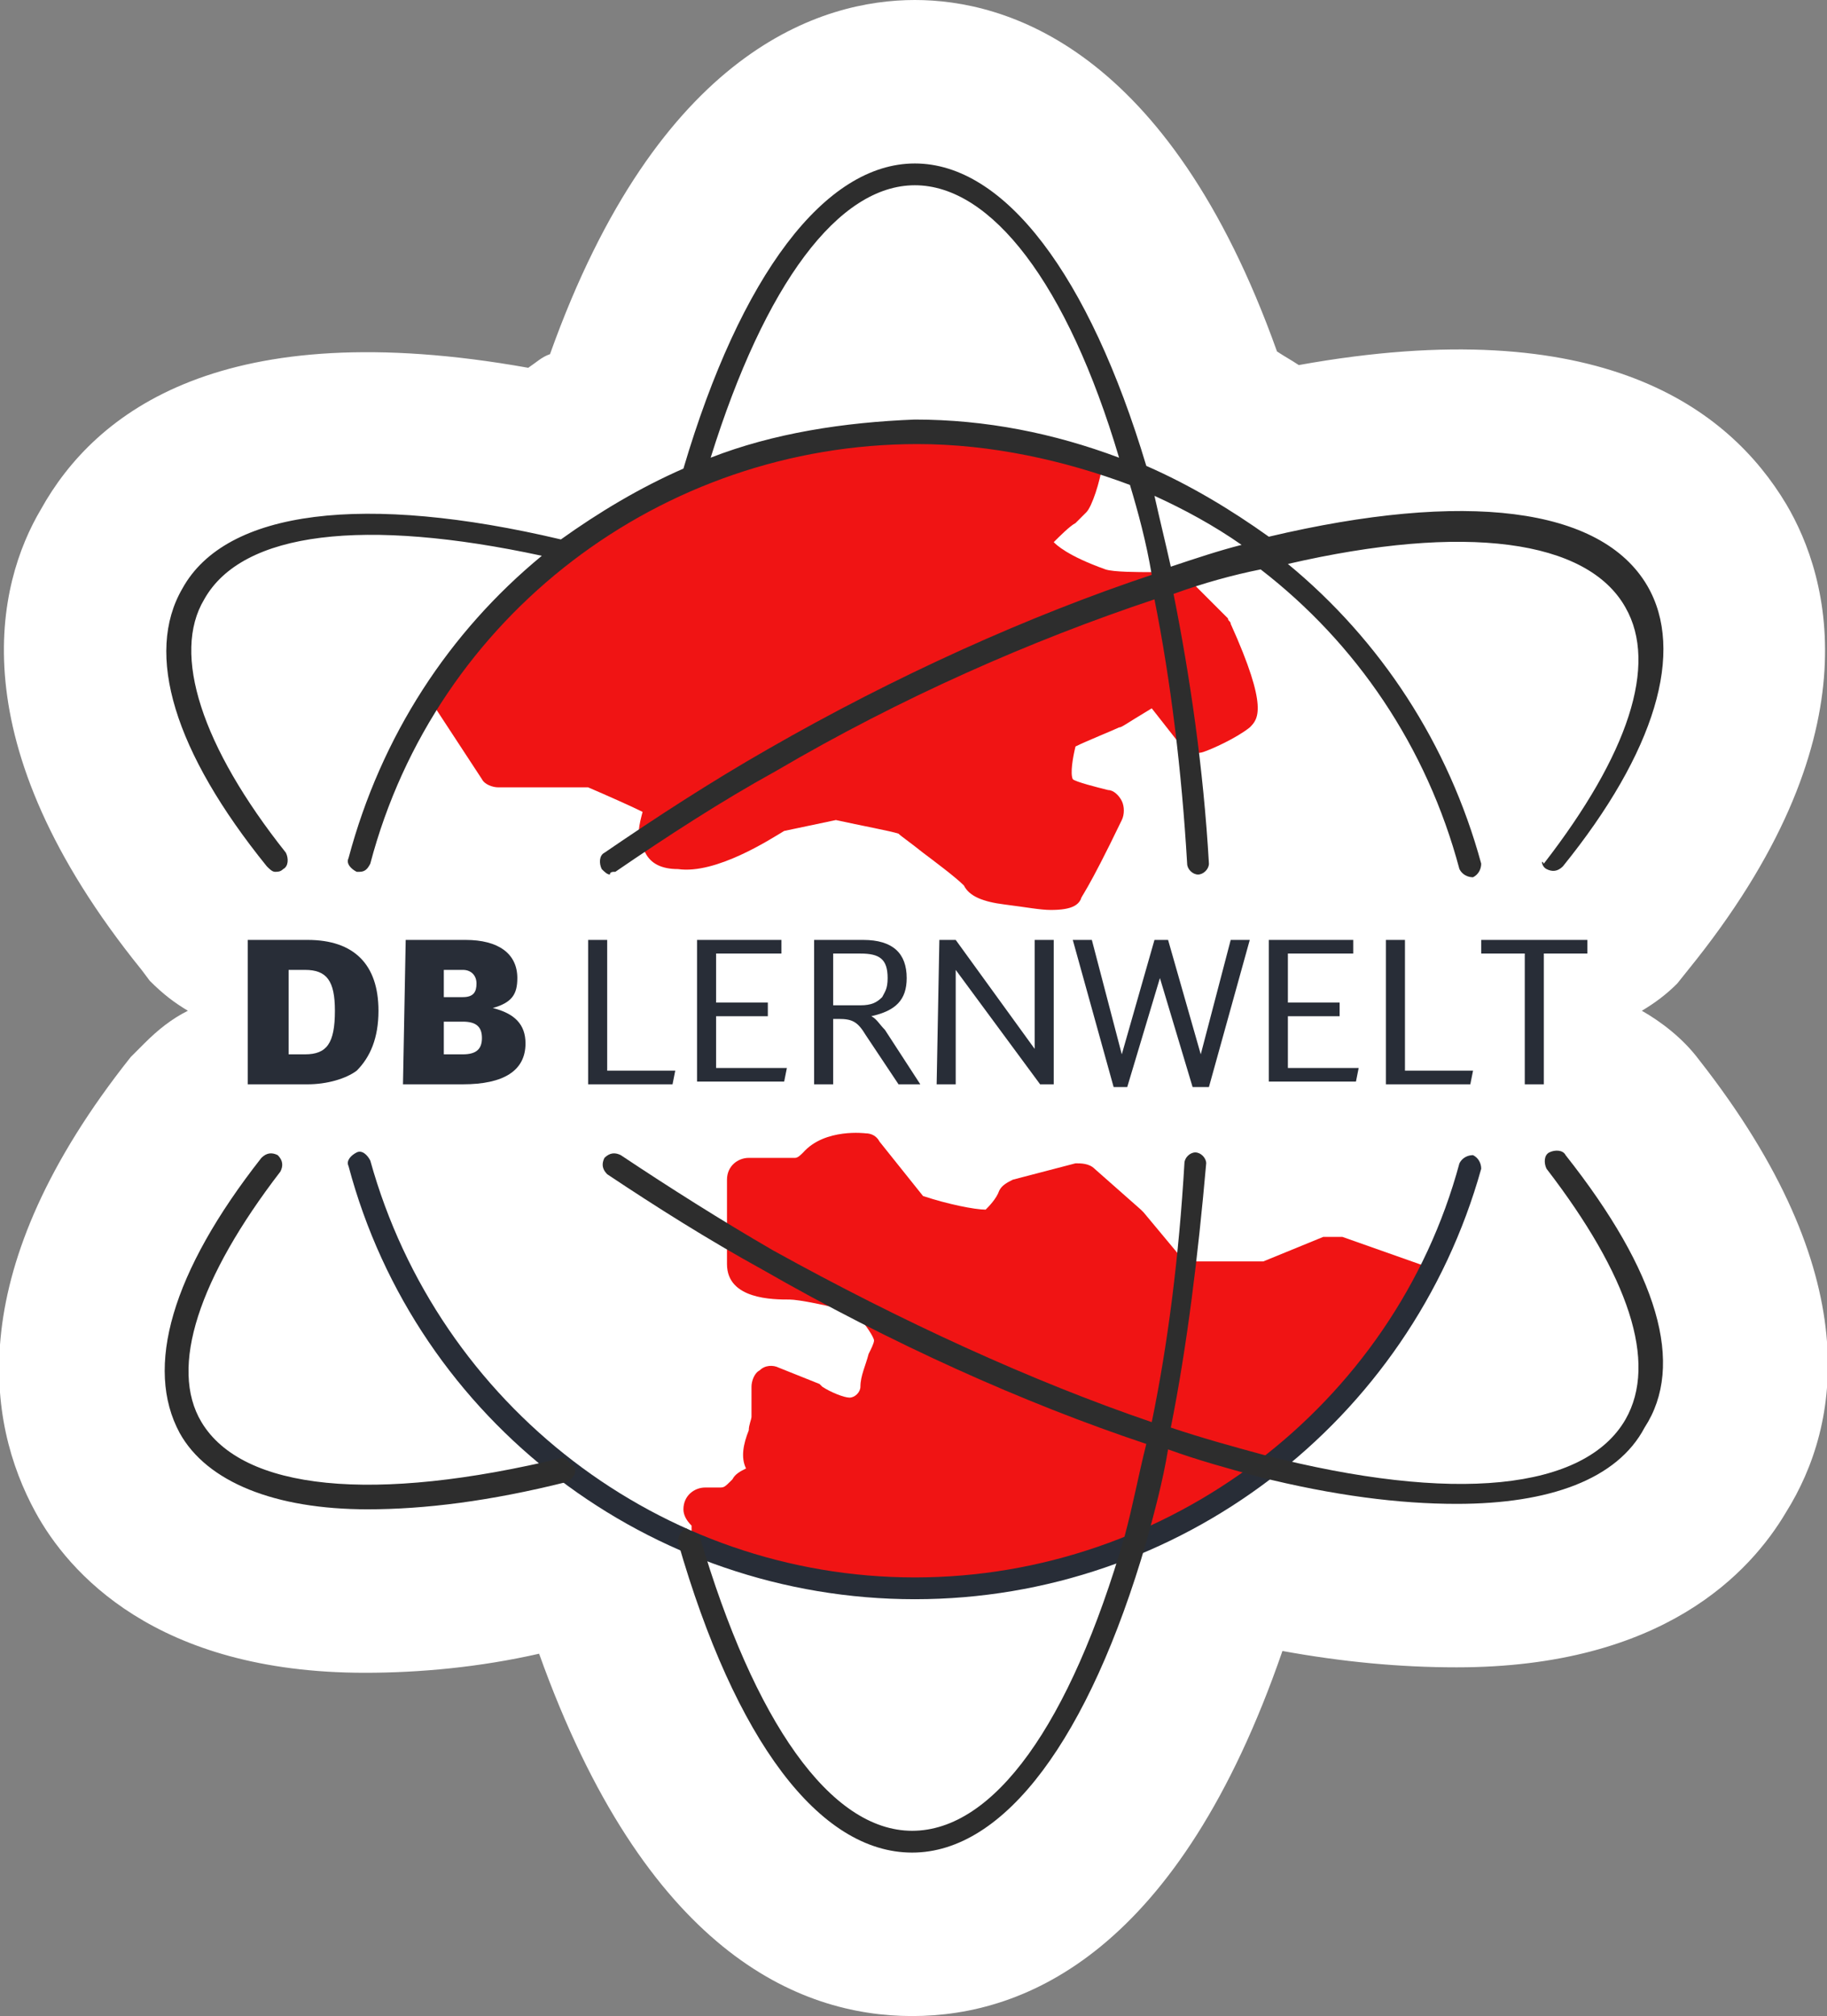 <?xml version="1.0" encoding="utf-8"?>
<!-- Generator: Adobe Illustrator 27.0.0, SVG Export Plug-In . SVG Version: 6.00 Build 0)  -->
<svg version="1.1" id="Ebene_1" xmlns="http://www.w3.org/2000/svg" xmlns:xlink="http://www.w3.org/1999/xlink" x="0px" y="0px"
	 width="67.1px" height="74px" viewBox="0 0 67.1 74" style="enable-background:new 0 0 67.1 74;" xml:space="preserve">
<rect x="0" y="0" width="67.1" height="74" fill="#808080" stroke="none"/>
<style type="text/css">
	.st0{fill:#FFFFFF;}
	.st1{fill:#F01414;}
	.st2{fill:#282D37;}
	.st3{fill:#2D2D2D;}
</style>
<g>
	<path class="st0" d="M60.3,37.1c0.5-0.3,0.9-0.6,1.3-1l0.4-0.5c6.9-8.5,5.2-14.4,3.6-17.1c-2.1-3.5-6.8-7.1-17.9-5.1
		c-0.3-0.2-0.5-0.3-0.8-0.5C42.9,1.7,36.9,0,33.6,0c-3.4,0-9.4,1.8-13.4,13c-0.3,0.1-0.5,0.3-0.8,0.5c-11.2-2-15.9,1.6-17.9,5.2
		c-1.6,2.7-3.1,8.5,3.7,16.9L5.5,36c0.5,0.5,0.9,0.8,1.4,1.1c-0.6,0.3-1.1,0.7-1.6,1.2l-0.5,0.5c-6.2,7.8-5.3,13.4-3.5,16.7
		c1.2,2.2,4.4,5.9,12.1,5.9c2,0,4.2-0.2,6.4-0.7C23.7,71.6,29.3,74,33.5,74c4.2,0,9.8-2.4,13.6-13.4c2.2,0.4,4.3,0.6,6.4,0.6
		c7.6,0,10.8-3.5,12.1-5.7c2-3.2,3-8.7-3.2-16.6C61.8,38.1,61,37.5,60.3,37.1z"/>
	<g>
		<path class="st1" d="M15.8,25.7l1.9,2.9c0.1,0.2,0.4,0.3,0.6,0.3h3.3c0.7,0.3,1.6,0.7,2,0.9l0,0c-0.1,0.4-0.3,1,0.1,1.5
			c0.2,0.4,0.6,0.6,1.2,0.6c1.4,0.2,3.4-1.1,3.9-1.4l1.9-0.4c0.9,0.2,2,0.4,2.3,0.5c0.1,0.1,0.4,0.3,0.9,0.7
			c0.4,0.3,1.2,0.9,1.5,1.2c0.2,0.4,0.7,0.6,1.5,0.7c0.8,0.1,1.3,0.2,1.7,0.2c0.8,0,1-0.2,1.1-0.4c0-0.1,0.2-0.2,1.5-2.9
			c0.1-0.2,0.1-0.5,0-0.7S40.9,29,40.7,29c-0.4-0.1-1.2-0.3-1.3-0.4c-0.1-0.2,0-0.8,0.1-1.2c0.4-0.2,1.4-0.6,1.6-0.7
			c0.1,0,0.2-0.1,1.2-0.7l1.1,1.4c0.2,0.2,0.5,0.3,0.8,0.2c0.3-0.1,1.2-0.5,1.7-0.9c0.3-0.3,0.7-0.7-0.7-3.8c0-0.1-0.1-0.1-0.1-0.2
			c0,0-1.2-1.2-1.4-1.4C43.4,21,43,21,42.3,21c-0.5,0-1.4,0-1.7-0.1c-1.4-0.5-1.8-0.9-1.9-1c0.2-0.2,0.6-0.6,0.8-0.7
			c0.2-0.2,0.3-0.3,0.4-0.4c0.2-0.2,0.5-1.1,0.6-1.8H41c0.1,0,0.3,0.1,0.4,0.2c-2.6-0.8-5.1-1.3-7.8-1.3c-8.5,0-15.9,5.1-19.3,12.4
			C14.7,27.3,15.2,26.5,15.8,25.7L15.8,25.7z"/>
		<path class="st1" d="M48.6,45.4l-2.2,0.9h-2.9L42,44.5c0,0,0,0-0.1-0.1l-1.7-1.5c-0.2-0.2-0.5-0.2-0.7-0.2l-2.3,0.6
			c-0.2,0.1-0.4,0.2-0.5,0.4c-0.1,0.3-0.4,0.6-0.5,0.7c-0.4,0-1.4-0.2-2.3-0.5l-1.6-2c-0.1-0.2-0.3-0.3-0.5-0.3c0,0-1.5-0.2-2.3,0.7
			c-0.1,0.1-0.2,0.2-0.3,0.2h-0.1c-0.1,0-0.2,0-0.3,0h-1.3c-0.4,0-0.8,0.3-0.8,0.8v3.1c0,1.3,1.7,1.3,2.3,1.3c0.3,0,1.4,0.2,2.4,0.5
			c0.4,0.4,0.7,0.9,0.7,1s-0.1,0.3-0.2,0.5c-0.1,0.4-0.3,0.8-0.3,1.2c0,0.2-0.2,0.4-0.4,0.4s-0.7-0.2-1-0.4l-0.1-0.1l-1.5-0.6
			c-0.2-0.1-0.5-0.1-0.7,0.1c-0.2,0.1-0.3,0.4-0.3,0.6V52c0,0.1-0.1,0.3-0.1,0.5c-0.2,0.5-0.3,1-0.1,1.4c-0.2,0.1-0.4,0.2-0.5,0.4
			c-0.3,0.3-0.3,0.3-0.5,0.3h-0.2l0,0h-0.3c-0.4,0-0.8,0.3-0.8,0.8c0,0.2,0.1,0.4,0.3,0.6v0.6l0,0c2.6,1.1,5.4,1.7,8.4,1.7
			c8.3,0,15.5-4.8,18.9-11.7l-3.4-1.2C48.9,45.4,48.7,45.4,48.6,45.4z"/>
	</g>
	<g>
		<path class="st2" d="M33.6,58.7c-9.7,0-18.3-6.5-20.8-15.9c-0.1-0.2,0.1-0.4,0.3-0.5c0.2-0.1,0.4,0.1,0.5,0.3
			c2.5,9,10.7,15.3,20,15.3s17.6-6.3,20-15.2c0.1-0.2,0.3-0.3,0.5-0.3c0.2,0.1,0.3,0.3,0.3,0.5C51.8,52.2,43.3,58.7,33.6,58.7z"/>
	</g>
	<g>
		<path class="st3" d="M22.6,32c1.9-1.3,3.9-2.6,5.9-3.7c4.6-2.7,9.4-4.8,13.9-6.3c0.6,3,1,6.3,1.2,9.7c0,0.2,0.2,0.4,0.4,0.4l0,0
			c0.2,0,0.4-0.2,0.4-0.4c-0.2-3.5-0.7-6.9-1.3-9.9c1.1-0.4,2.2-0.7,3.2-0.9c3.5,2.7,6.1,6.5,7.3,11c0.1,0.2,0.3,0.3,0.5,0.3
			c0.2-0.1,0.3-0.3,0.3-0.5c-1.2-4.4-3.7-8.2-7.1-11c6.5-1.5,11-0.9,12.4,1.6c1.2,2.1,0.1,5.4-3,9.4c-0.1-0.2-0.1,0.1,0.1,0.2
			s0.4,0.1,0.6-0.1c3.4-4.2,4.5-7.9,3.1-10.3c-1.7-2.9-6.7-3.5-13.9-1.8c-1.4-1-2.9-1.9-4.5-2.6C40,10.1,36.9,6,33.6,6
			s-6.4,4.1-8.5,11.2c-1.6,0.7-3.1,1.6-4.5,2.6c-7.2-1.7-12.3-1.1-13.9,1.8c-1.4,2.4-0.3,6,3.1,10.2C9.9,31.9,10,32,10.1,32
			c0.1,0,0.2,0,0.3-0.1c0.2-0.1,0.2-0.4,0.1-0.6c-3.1-3.9-4.2-7.3-3-9.3c1.4-2.5,5.9-3,12.4-1.6c-3.4,2.8-5.9,6.6-7.1,11.1
			c-0.1,0.2,0.1,0.4,0.3,0.5h0.1c0.2,0,0.3-0.1,0.4-0.3c2.4-9.1,10.7-15.4,20.1-15.4c2.7,0,5.4,0.6,7.8,1.5c0.3,1,0.6,2.1,0.8,3.3
			c-4.5,1.5-9.4,3.7-14.1,6.4c-2.1,1.2-4.1,2.5-6,3.8c-0.2,0.1-0.2,0.4-0.1,0.6c0.1,0.1,0.2,0.2,0.3,0.2C22.4,32,22.5,32,22.6,32z
			 M26.1,16.8c2-6.4,4.7-10,7.5-10s5.6,3.6,7.5,10c-2.4-0.9-4.9-1.4-7.5-1.4C31,15.5,28.4,15.9,26.1,16.8z M42.4,18.2
			c1.1,0.5,2.2,1.1,3.2,1.8c-0.8,0.2-1.7,0.5-2.6,0.8C42.8,19.9,42.6,19.1,42.4,18.2z"/>
		<path class="st3" d="M20.7,53.5c-7,1.7-11.8,1.2-13.3-1.3c-1.2-2-0.1-5.3,2.9-9.2c0.1-0.2,0.1-0.4-0.1-0.6
			c-0.2-0.1-0.4-0.1-0.6,0.1c-3.3,4.2-4.3,7.7-3,10.1c1,1.8,3.5,2.8,6.9,2.8c2.1,0,4.5-0.3,7.3-1c0.2-0.1,0.4-0.3,0.3-0.5
			C21.2,53.9,20.7,53.5,20.7,53.5z"/>
		<path class="st3" d="M57.5,42.4c-0.1-0.2-0.4-0.2-0.6-0.1c-0.2,0.1-0.2,0.4-0.1,0.6c3,3.9,4.1,7.1,2.9,9.2
			c-1.5,2.6-6.3,3.1-13.3,1.3c-1.1-0.3-2.2-0.6-3.4-1c0.6-3,1-6.3,1.3-9.7c0-0.2-0.2-0.4-0.4-0.4s-0.4,0.2-0.4,0.4
			c-0.2,3.4-0.6,6.6-1.2,9.5c-4.4-1.5-9.2-3.7-13.9-6.3c-1.9-1.1-3.8-2.3-5.6-3.5c-0.2-0.1-0.4-0.1-0.6,0.1
			c-0.1,0.2-0.1,0.4,0.1,0.6c1.8,1.2,3.7,2.4,5.7,3.5c4.7,2.7,9.6,4.9,14.1,6.4c-0.3,1.2-0.5,2.3-0.8,3.4c-2,6.9-4.8,10.8-7.8,10.8
			s-5.8-4-7.8-10.8l-0.5-0.3c-0.2,0.1-0.3,0.3-0.3,0.5C27,63.9,30.1,68,33.5,68s6.5-4.2,8.6-11.4c0.3-1.1,0.6-2.2,0.8-3.4
			c1.1,0.4,2.2,0.7,3.3,1c2.8,0.7,5.2,1,7.3,1c3.4,0,5.9-0.9,6.9-2.8C61.9,50.1,60.9,46.7,57.5,42.4z"/>
	</g>
	<g>
		<path class="st2" d="M9.1,34.5h2.2c1.7,0,2.6,0.9,2.6,2.6c0,1-0.3,1.7-0.8,2.2c-0.4,0.3-1.1,0.5-1.8,0.5H9.1
			C9.1,39.8,9.1,34.5,9.1,34.5z M11.2,38.7c0.8,0,1.1-0.4,1.1-1.6c0-1.1-0.3-1.5-1.1-1.5h-0.6v3.1H11.2z"/>
		<path class="st2" d="M14.9,34.5h2.2c1.2,0,1.9,0.5,1.9,1.4c0,0.6-0.2,0.9-0.9,1.1c0.8,0.2,1.2,0.6,1.2,1.3c0,1-0.8,1.5-2.3,1.5
			h-2.2L14.9,34.5L14.9,34.5z M17,36.6c0.4,0,0.5-0.2,0.5-0.5s-0.2-0.5-0.5-0.5h-0.7v1H17z M17,38.7c0.5,0,0.7-0.2,0.7-0.6
			c0-0.4-0.2-0.6-0.7-0.6h-0.7v1.2C16.3,38.7,17,38.7,17,38.7z"/>
		<path class="st2" d="M21.6,34.5h0.7v4.8h2.5l-0.1,0.5h-3.1V34.5z"/>
		<path class="st2" d="M25.6,34.5h3.1V35h-2.4v1.8h1.9v0.5h-1.9v1.9h2.6l-0.1,0.5h-3.2V34.5z"/>
		<path class="st2" d="M29.9,34.5h1.8c1.1,0,1.6,0.5,1.6,1.4c0,0.8-0.4,1.2-1.3,1.4c0.2,0.1,0.3,0.3,0.5,0.5l1.3,2H33L31.8,38
			c-0.3-0.5-0.5-0.6-1-0.6h-0.2v2.4h-0.7V34.5z M31.6,36.9c0.4,0,0.6-0.1,0.8-0.3c0.1-0.2,0.2-0.3,0.2-0.7c0-0.7-0.3-0.9-1-0.9h-1
			v1.9H31.6z"/>
		<path class="st2" d="M34.5,34.5h0.6l2.9,4v-4h0.7v5.3h-0.5l-3.1-4.2v4.2h-0.7L34.5,34.5L34.5,34.5z"/>
		<path class="st2" d="M40.9,39.9l-1.5-5.4h0.7l1.1,4.2l1.2-4.2h0.5l1.2,4.2l1.1-4.2h0.7l-1.5,5.4h-0.6l-1.2-4l-1.2,4H40.9z"/>
		<path class="st2" d="M46.6,34.5h3.1V35h-2.4v1.8h1.9v0.5h-1.9v1.9h2.6l-0.1,0.5h-3.2V34.5z"/>
		<path class="st2" d="M50.8,34.5h0.8v4.8h2.5L54,39.8h-3.1v-5.3H50.8z"/>
		<path class="st2" d="M58.3,35h-1.6v4.8H56V35h-1.6v-0.5h3.9V35z"/>
	</g>
</g>
</svg>
